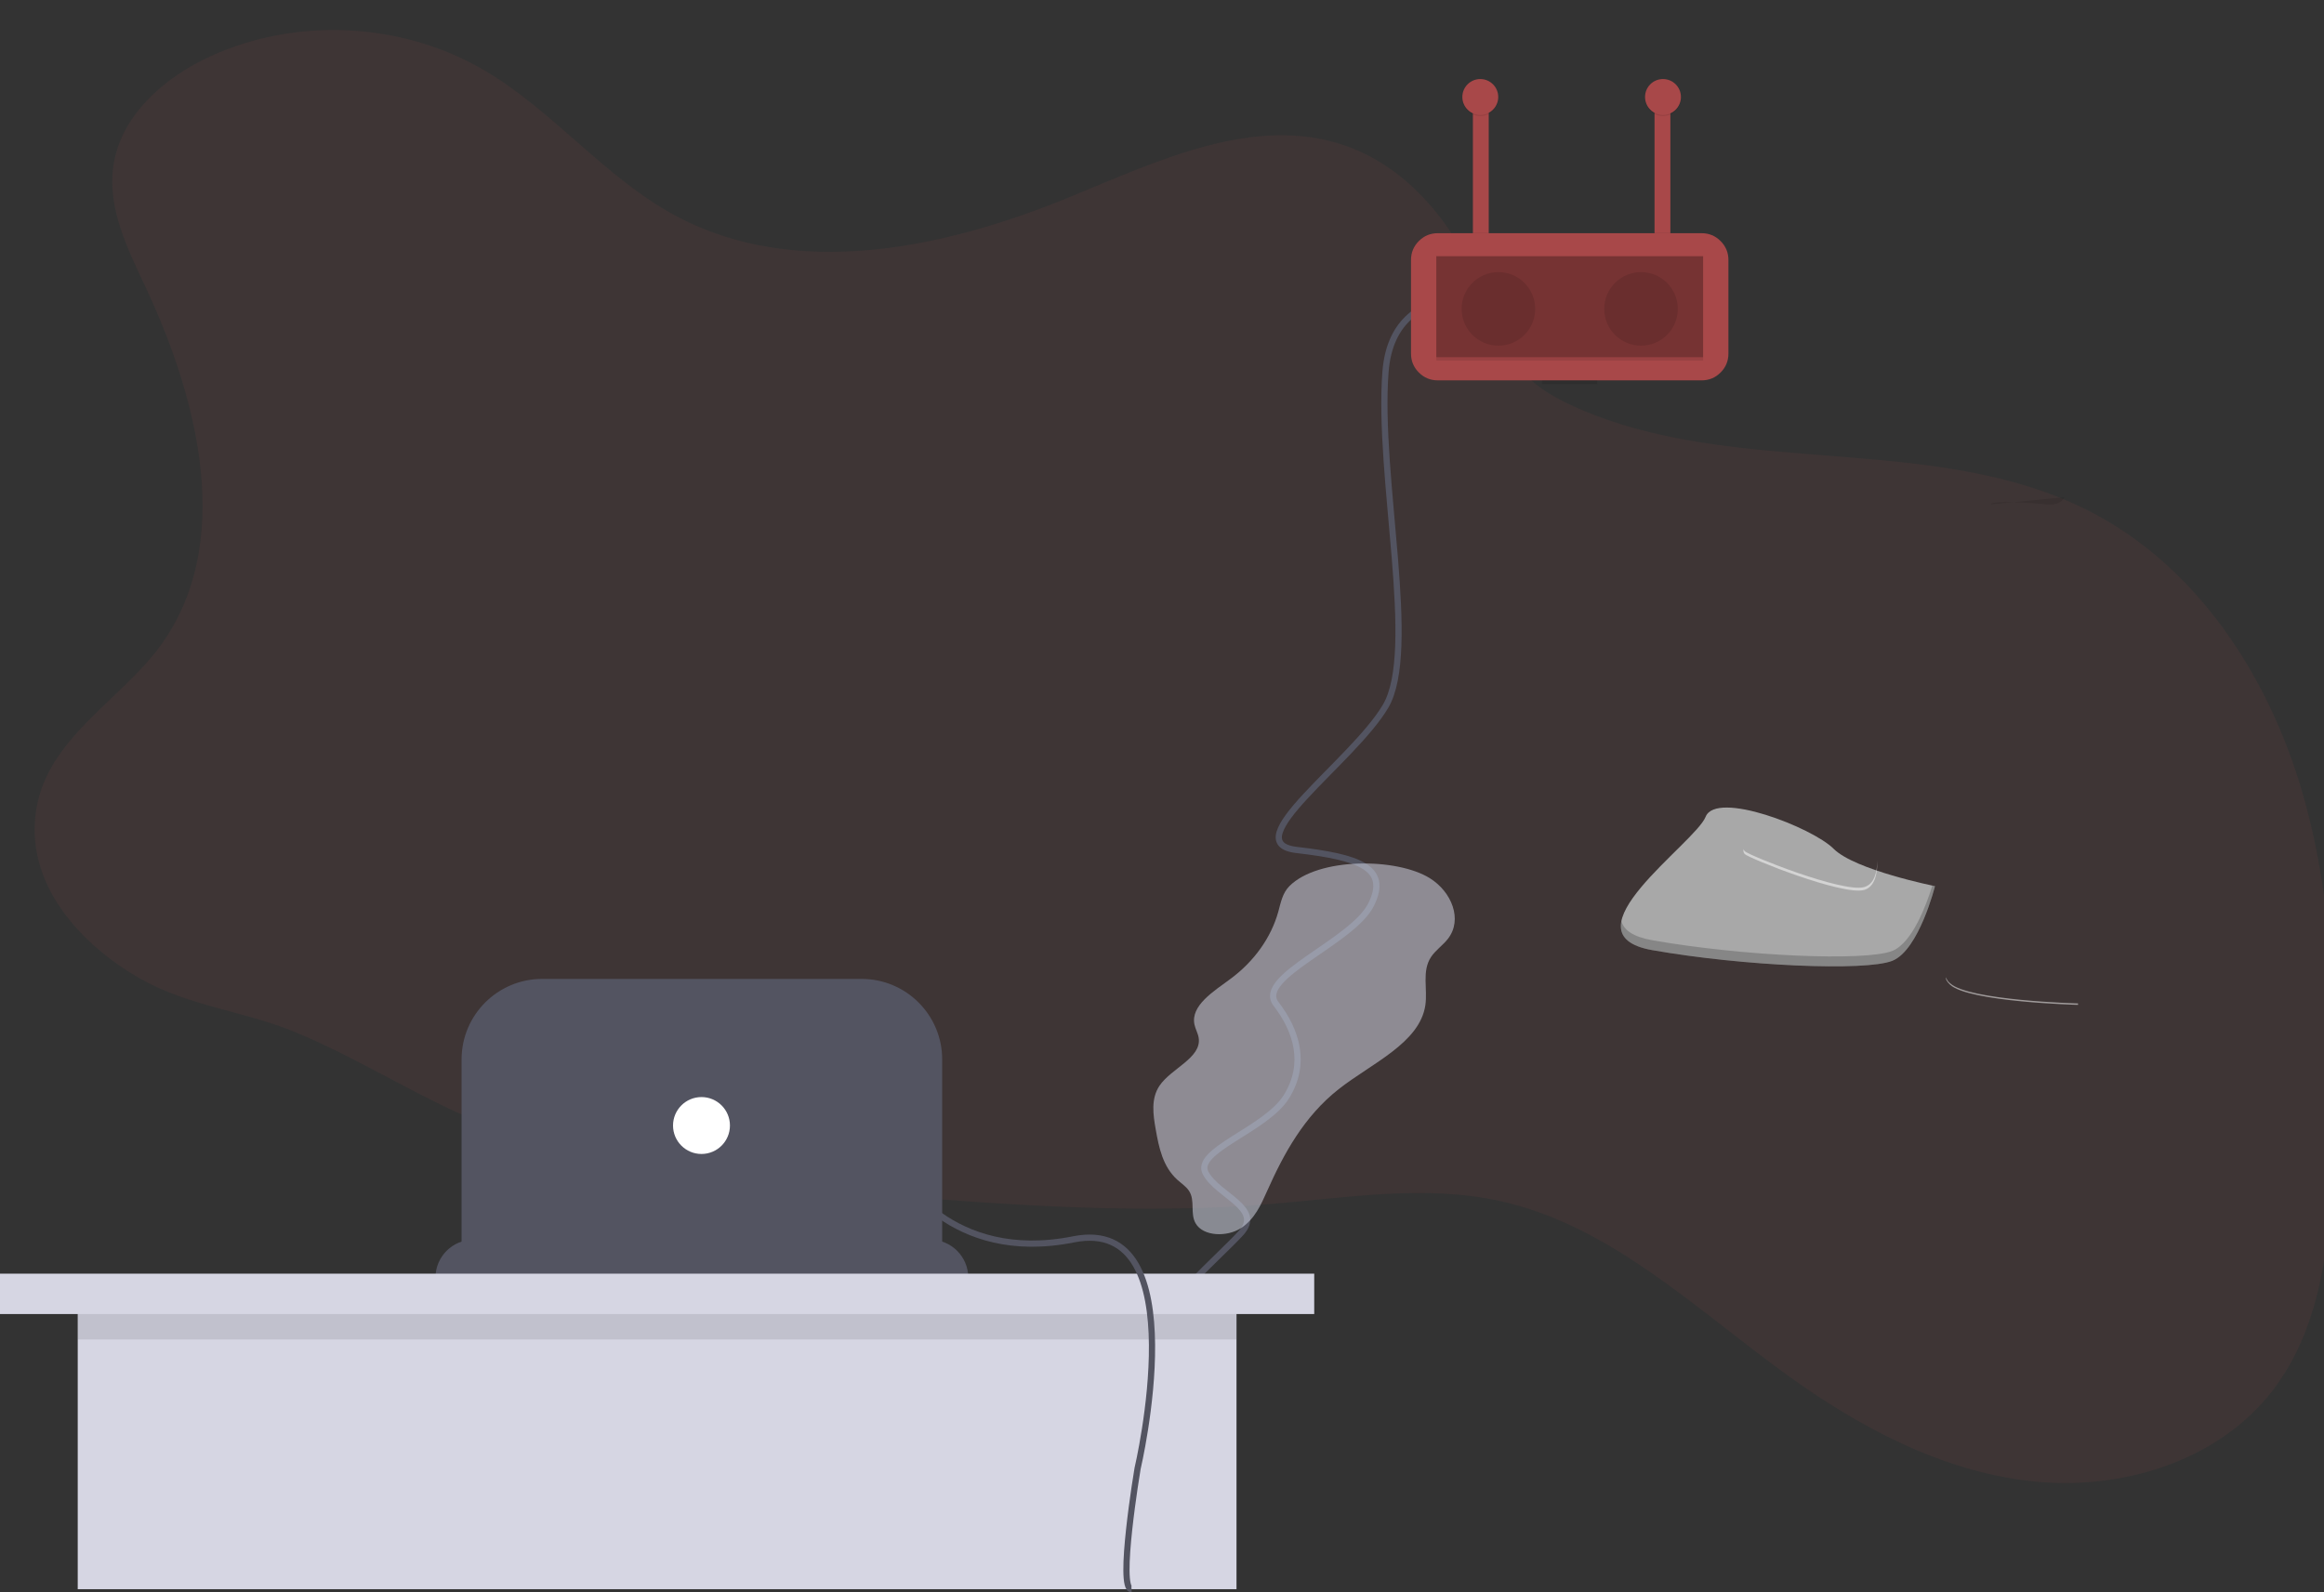 <?xml version="1.0" encoding="utf-8"?>
<svg width="1124.677" height="770.768" viewBox="0 0 1124.677 770.768" fill="none" xmlns="http://www.w3.org/2000/svg">
  <rect x="0" y="0" width="1124.677" height="770.768" fill="#333333" stroke="none"/>
  <defs>
    <clipPath id="clip_path_1">
      <rect width="1124.677" height="770.768" />
    </clipPath>
  </defs>
  <g clip-path="url(#clip_path_1)">
    <path d="M1045.37 437.404C1007.71 485.288 1022.34 555.241 1046.28 611.265C1054.29 630.022 1063.35 649.867 1059.97 669.982C1055.84 694.58 1033.88 712.566 1010.83 722.099C968.816 739.476 918.535 735.335 879.927 711.317C846.562 690.561 822.668 656.807 788.734 636.996C731.945 603.841 659.662 616.362 597.996 639.199C554.37 655.357 506.673 676.369 463.323 659.484C432.82 647.602 411.735 618.683 400.247 588.03C394.7 573.23 390.674 557.21 380.082 545.48C373.785 538.505 365.567 533.555 357.149 529.381C280.277 491.266 183.188 511.677 108.523 469.403C58.096 440.853 25.813 386.997 11.52 330.839C-2.774 274.682 -1.109 215.797 2.52 157.963C5.099 116.863 9.726 72.984 35.987 41.264C63.768 7.707 111.446 -4.771 154.541 1.607C197.635 7.985 236.696 30.718 271.061 57.492C314.009 90.955 353.84 132.624 406.571 146.179C442.481 155.41 480.257 150.36 517.293 148.612C579.21 145.688 641.152 152.189 702.728 159.308C761.675 166.122 821.049 173.622 877.206 192.798C916.946 206.369 948.806 231.002 986.331 248.211C1010.79 259.428 1037.47 262.526 1060.62 276.813C1089.15 294.414 1115.31 325.027 1108 360.849C1101.05 394.907 1065.36 411.989 1045.37 437.404Z" fill="#A84849" fill-rule="evenodd" fill-opacity="0.1" transform="matrix(-0.999 0.035 -0.035 -0.999 1137.128 713.154)" />
    <path d="M167.82 3.056C167.82 3.056 107.28 -14.874 103.28 36.126C99.28 87.126 119.28 171.126 103.28 198.126C87.28 225.126 30.187 264.135 60.233 267.631C90.28 271.126 105.28 276.126 96.28 294.126C87.28 312.126 40.28 329.126 50.28 342.126C60.28 355.126 65.28 371.126 55.28 387.126C45.28 403.126 10.28 413.126 16.28 424.126C22.28 435.126 44.28 441.126 33.28 453.126C22.28 465.126 -9.608 492.422 2.836 492.274" fill="none" stroke-width="3" stroke="#535461" transform="translate(567.224 143.803)" />
    <path d="M0 25.939L0 12.97C0 9.388 1.266 6.331 3.799 3.799C6.331 1.266 9.388 0 12.97 0L140.642 0C144.224 0 147.281 1.266 149.813 3.799C152.346 6.331 153.612 9.388 153.612 12.97L153.612 58.271C153.612 61.852 152.346 64.909 149.813 67.442C147.281 69.974 144.224 71.24 140.642 71.24L12.97 71.24C9.388 71.24 6.331 69.974 3.799 67.442C1.266 64.909 0 61.852 0 58.271L0 25.939Z" fill="#A84849" fill-rule="evenodd" transform="translate(682.842 112.881)" />
    <rect width="129.123" height="1.336" fill="#000000" fill-rule="evenodd" fill-opacity="0.1" transform="translate(695.087 173.188)" />
    <rect width="129.123" height="48.978" fill="#000000" fill-rule="evenodd" fill-opacity="0.3" transform="translate(695.087 124.012)" />
    <path d="M0 17.81C0 7.974 7.974 0 17.81 0C27.646 0 35.62 7.974 35.62 17.81C35.62 27.646 27.646 35.62 17.81 35.62C7.974 35.62 0 27.646 0 17.81Z" fill="#000000" fill-rule="evenodd" fill-opacity="0.1" transform="translate(707.331 131.713)" />
    <path d="M0 17.81C0 7.974 7.974 0 17.81 0C27.646 0 35.62 7.974 35.62 17.81C35.62 27.646 27.646 35.62 17.81 35.62C7.974 35.62 0 27.646 0 17.81Z" fill="#000000" fill-rule="evenodd" fill-opacity="0.1" transform="translate(776.345 131.713)" />
    <rect width="26.714" height="1.845" fill="#000000" fill-rule="evenodd" fill-opacity="0.1" transform="translate(746.29 184.119)" />
    <rect width="7.666" height="65.928" fill="#A84849" fill-rule="evenodd" transform="translate(712.794 46.953)" />
    <rect width="7.666" height="65.928" fill="#A84849" fill-rule="evenodd" transform="translate(800.698 46.953)" />
    <path d="M0 8.688C0 3.89 3.89 0 8.688 0C13.487 0 17.377 3.89 17.377 8.688C17.377 13.487 13.487 17.376 8.688 17.376C3.89 17.376 0 13.487 0 8.688Z" fill="#000000" fill-rule="evenodd" fill-opacity="0.1" transform="translate(707.683 38.776)" />
    <path d="M0 8.688C0 3.89 3.89 0 8.688 0C13.487 0 17.377 3.89 17.377 8.688C17.377 13.487 13.487 17.376 8.688 17.376C3.89 17.376 0 13.487 0 8.688Z" fill="#A84849" fill-rule="evenodd" transform="translate(707.683 38.265)" />
    <path d="M0 8.688C0 3.89 3.89 0 8.688 0C13.487 0 17.377 3.89 17.377 8.688C17.377 13.487 13.487 17.376 8.688 17.376C3.89 17.376 0 13.487 0 8.688Z" fill="#000000" fill-rule="evenodd" fill-opacity="0.1" transform="translate(796.099 38.776)" />
    <path d="M0 8.688C0 3.89 3.89 0 8.688 0C13.487 0 17.377 3.89 17.377 8.688C17.377 13.487 13.487 17.376 8.688 17.376C3.89 17.376 0 13.487 0 8.688Z" fill="#A84849" fill-rule="evenodd" transform="translate(796.099 38.265)" />
    <path d="M65.854 10.942C62.437 14.365 61.657 19.065 60.442 23.423C56.975 35.866 48.812 47.344 37.435 55.775C29.101 61.951 17.929 68.788 19.904 78.002C20.376 80.204 21.624 82.259 21.951 84.479C23.37 94.089 8.679 99.153 2.992 107.562C-1.244 113.827 -0.112 121.587 1.147 128.723C2.688 137.457 4.552 146.775 11.718 153.205C13.651 154.94 15.956 156.445 17.305 158.538C20.327 163.226 17.7 169.37 20.448 174.177C24.111 180.588 35.65 180.866 42.346 176.543C49.043 172.221 52.138 165.115 55.105 158.452C63.125 140.445 72.985 122.379 89.654 109.266C105.636 96.693 128.885 86.94 131.628 68.639C132.804 60.792 129.825 52.193 134.375 45.28C136.525 42.013 140.119 39.592 142.553 36.47C149.804 27.171 144.405 13.717 133.788 7.113C117.757 -2.858 79.797 -3.019 65.854 10.942Z" fill="#DEE3F3" fill-rule="evenodd" fill-opacity="0.5" transform="translate(558.151 417.982)" />
    <path d="M102.981 19.968C92.655 9.642 46.187 -8.43 41.023 4.478C35.86 17.386 -28.68 61.273 15.207 69.018C59.094 76.763 118.471 79.344 131.379 74.181C144.287 69.018 152.031 38.039 152.031 38.039C152.031 38.039 113.308 30.294 102.981 19.968Z" fill="#A8A8A8" fill-rule="evenodd" transform="translate(784.393 390.906)" />
    <path d="M15.197 26.453C59.084 34.198 118.46 36.779 131.368 31.616C141.198 27.684 148.029 8.792 150.73 0C151.547 0.174 152.021 0.269 152.021 0.269C152.021 0.269 144.276 31.248 131.368 36.411C118.46 41.575 59.084 38.993 15.197 31.248C2.529 29.013 -1.094 23.762 0.27 17.118C1.354 21.453 5.768 24.789 15.197 26.453Z" fill="#000000" fill-rule="evenodd" fill-opacity="0.2" transform="translate(784.404 428.676)" />
    <path d="M35.454 0C35.454 0 34.064 4.171 27.112 3.476C20.16 2.781 0 1.39 0 3.476C0 3.476 35.454 0 35.454 0Z" fill="#000000" fill-rule="evenodd" fill-opacity="0.1" transform="translate(963.585 240.679)" />
    <path d="M2.056 2.901C1.1 2.164 0.394 1.151 0.033 0C-0.149 0.903 0.409 2.076 2.056 3.596C11.093 11.938 63.927 13.328 63.927 13.328C63.927 13.328 63.927 13.082 63.919 12.633C63.585 12.624 11.064 11.216 2.056 2.901Z" fill="#FFFFFF" fill-rule="evenodd" fill-opacity="0.5" transform="translate(941.717 473.098)" />
    <path d="M58.377 18.396C47.95 21.177 2.763 3.102 0.677 1.016C0.399 0.734 0.199 0.384 0.099 0C-0.147 0.848 0.073 1.763 0.677 2.407C2.763 4.492 47.95 22.567 58.377 19.786C63.745 18.355 64.941 11.629 64.841 5.436C64.739 11.211 63.344 17.071 58.377 18.396Z" fill="#FFFFFF" fill-rule="evenodd" fill-opacity="0.5" transform="translate(843.684 411.025)" />
    <path d="M9.564 0C9.564 0 -1.913 30.604 14.155 58.148C30.222 85.692 0 97.169 0 97.169C0 97.169 9.564 0 9.564 0Z" fill="#000000" fill-rule="evenodd" fill-opacity="0.1" transform="translate(237.142 480.36)" />
    <path d="M18.363 0C18.363 0 239.479 0 239.479 0C249.621 0 257.842 8.221 257.842 18.363C257.842 18.363 257.842 18.363 257.842 18.363L0 18.363C0 18.363 0 18.363 0 18.363C0 8.221 8.221 0 18.363 0C18.363 0 18.363 0 18.363 0Z" fill="#535461" fill-rule="evenodd" transform="translate(210.746 600.1)" />
    <path d="M39 0C39 0 193.593 0 193.593 0C215.132 -3.05176e-05 232.593 17.461 232.593 39C232.593 39 232.593 130.451 232.593 130.451L0 130.451C0 130.451 0 39 0 39C1.52588e-05 17.461 17.461 0 39 3.05176e-05C39 3.05176e-05 39 0 39 0Z" fill="#535461" fill-rule="evenodd" transform="translate(223.37 473.857)" />
    <path d="M0 13.772C0 6.166 6.166 0 13.772 0C21.378 0 27.544 6.166 27.544 13.772C27.544 21.378 21.378 27.544 13.772 27.544C6.166 27.544 0 21.378 0 13.772Z" fill="#FFFFFF" fill-rule="evenodd" transform="translate(325.704 531.049)" />
    <rect width="560.778" height="150.562" fill="#D6D6E3" fill-rule="evenodd" transform="translate(37.615 618.704)" />
    <rect width="560.778" height="19.544" fill="#000000" fill-rule="evenodd" fill-opacity="0.1" transform="translate(37.615 628.838)" />
    <rect width="636.004" height="19.544" fill="#D6D6E3" fill-rule="evenodd" transform="translate(0 616.533)" />
    <path d="M0 0C0 0 24 44 84 32C144 20 115 143 115 143C115 143 105.183 201.676 112.091 201.338" fill="none" stroke-width="3" stroke="#535461" transform="translate(435.504 567.929)" />
  </g>
</svg>